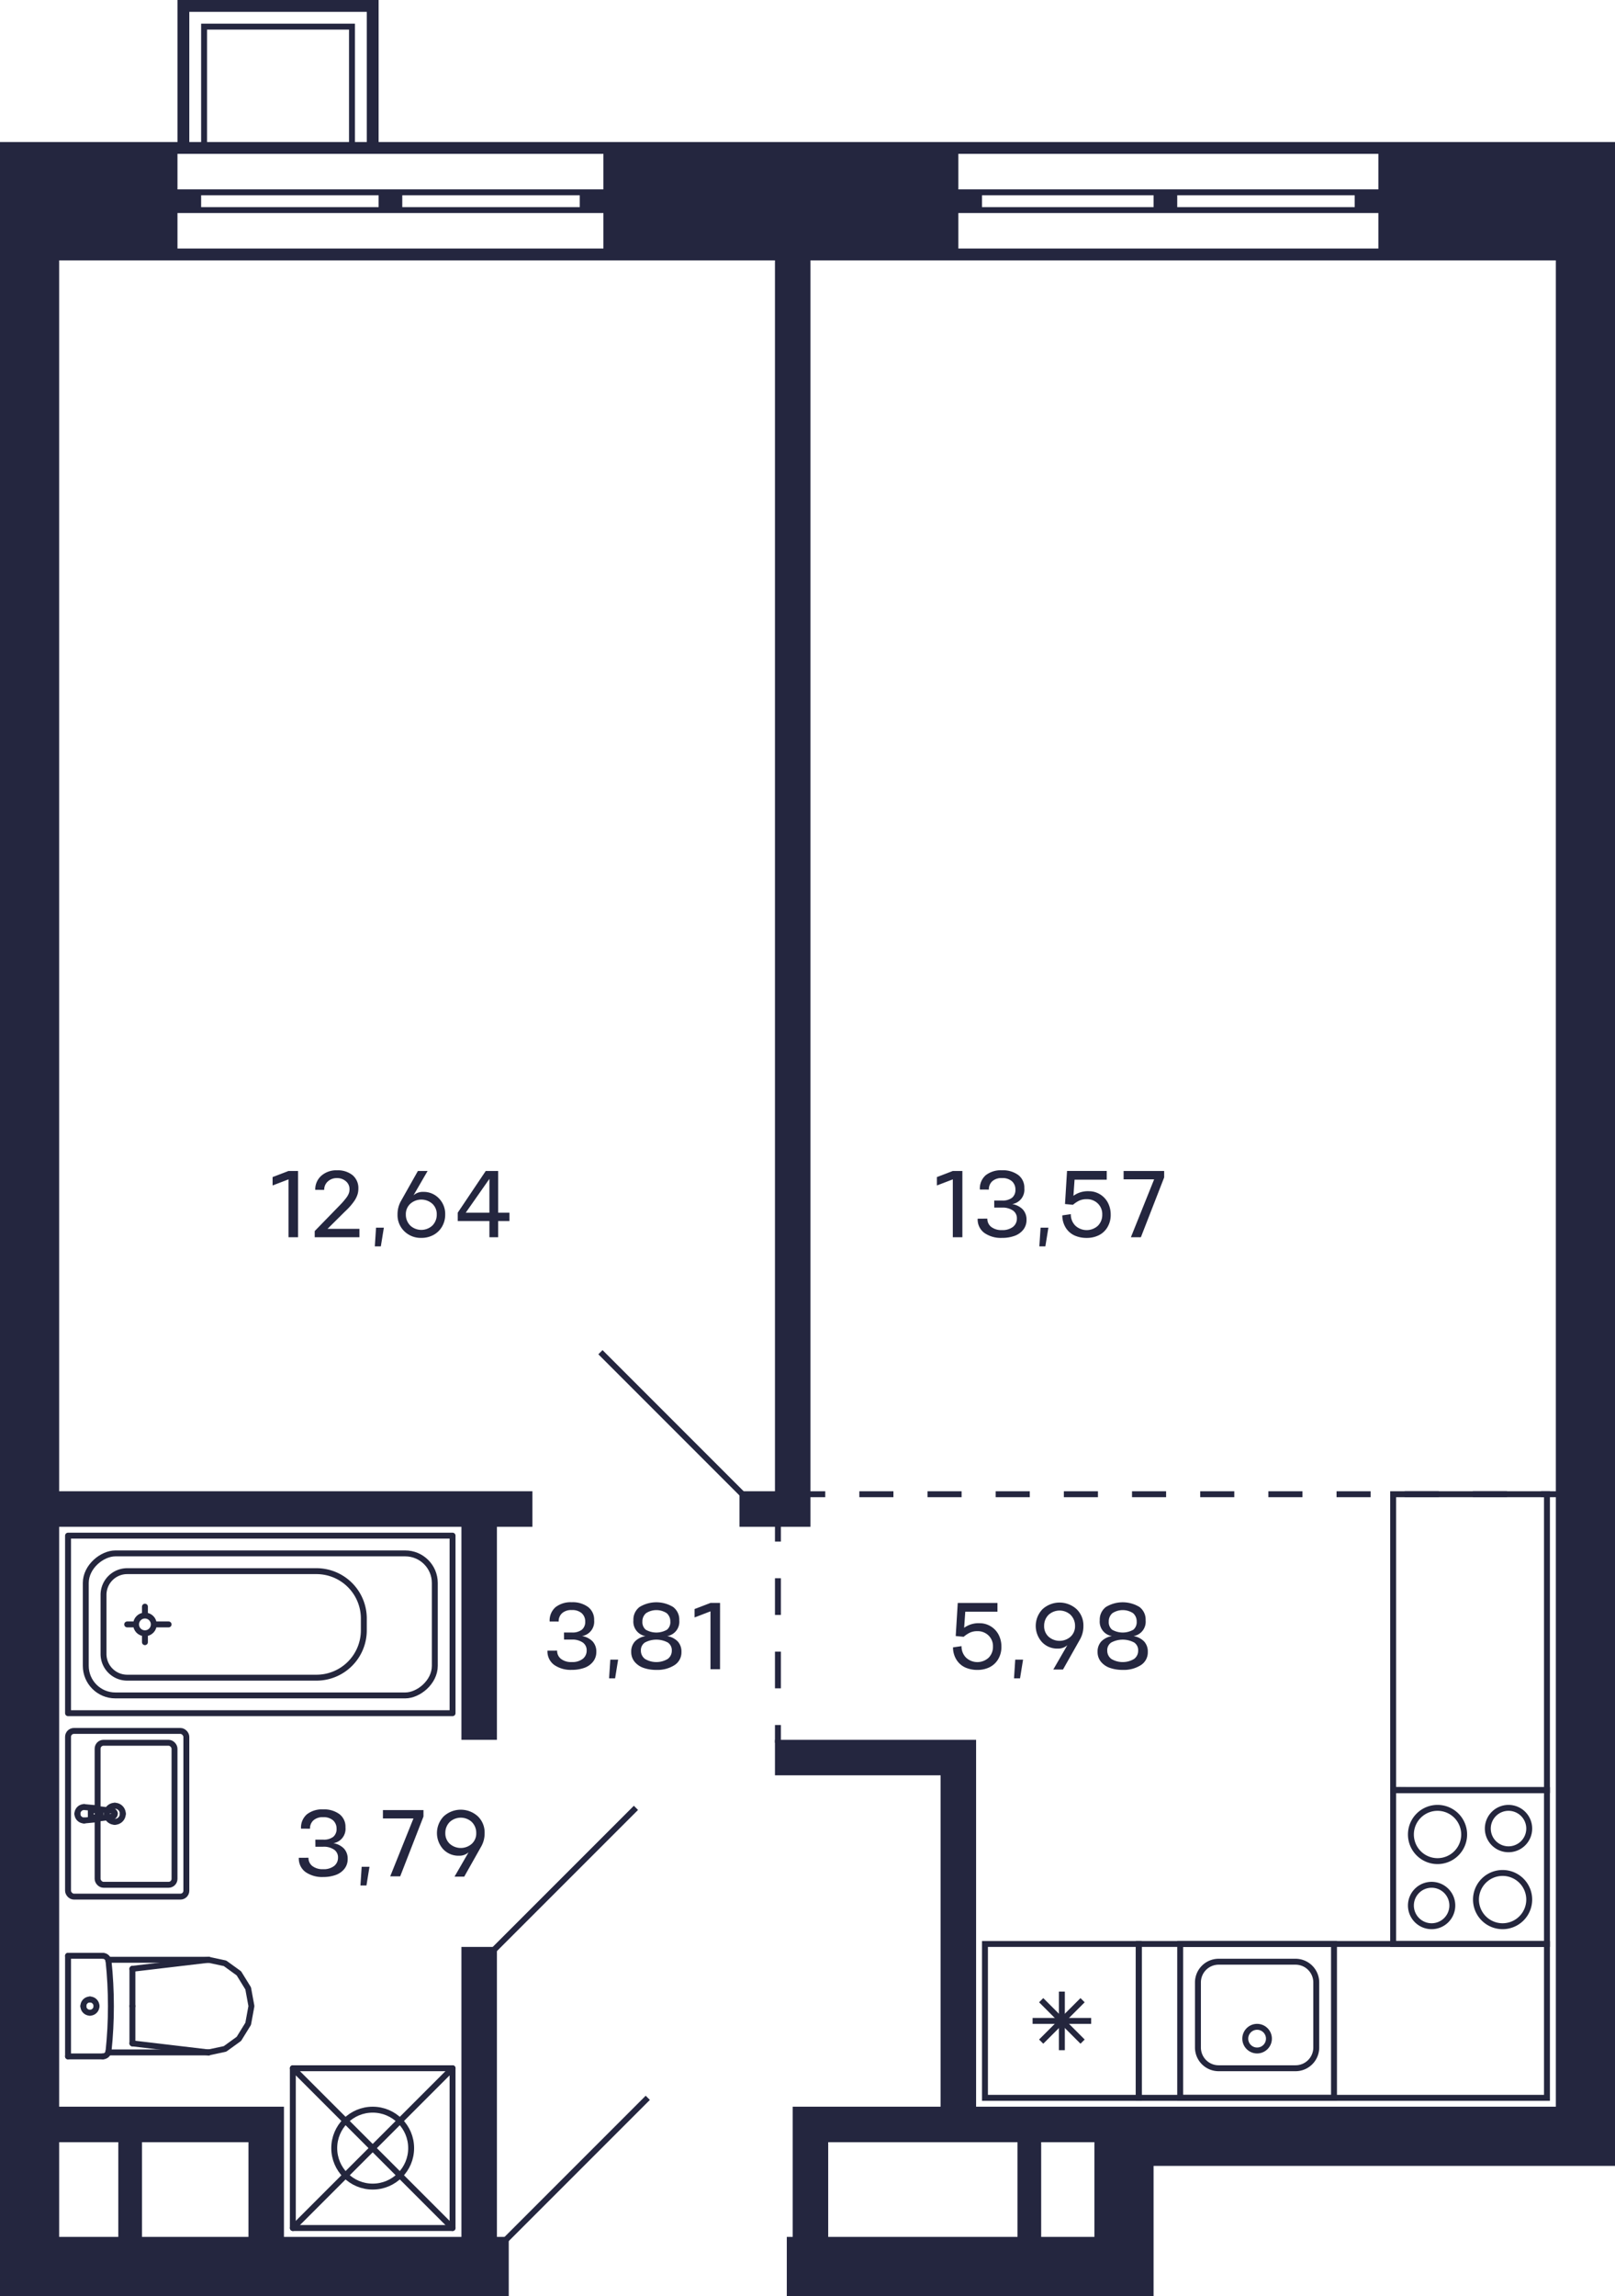 <svg xmlns="http://www.w3.org/2000/svg" width="273" height="388" viewBox="0 0 273 388">
  <title>C-1-1_25-28fl_11</title>
  <g id="Слой_2" data-name="Слой 2">
    <g id="C-1-1_25-28fl_11">
      <g id="sant">
        <g>
          <path d="M261,303v25H236V303h25m1-1H235v27h27V302Z" fill="#24263d"/>
          <path d="M255,306a3,3,0,1,1-3,3,3,3,0,0,1,3-3m0-1a4,4,0,1,0,4,4,4,4,0,0,0-4-4Z" fill="#24263d"/>
          <path d="M242,319a3,3,0,1,1-3,3,3,3,0,0,1,3-3m0-1a4,4,0,1,0,4,4,4,4,0,0,0-4-4Z" fill="#24263d"/>
          <path d="M254,317a4,4,0,1,1-4,4,4,4,0,0,1,4-4m0-1a5,5,0,1,0,5,5,5,5,0,0,0-5-5Z" fill="#24263d"/>
          <path d="M243,306a4,4,0,1,1-4,4,4,4,0,0,1,4-4m0-1a5,5,0,1,0,5,5,5,5,0,0,0-5-5Z" fill="#24263d"/>
        </g>
        <g>
          <path d="M225,329v25H200V329h25m1-1H199v27h27V328Z" fill="#24263d"/>
          <path d="M219,332a3,3,0,0,1,3,3v11a3,3,0,0,1-3,3H206a3,3,0,0,1-3-3V335a3,3,0,0,1,3-3h13m0-1H206a4,4,0,0,0-4,4v11a4,4,0,0,0,4,4h13a4,4,0,0,0,4-4V335a4,4,0,0,0-4-4Z" fill="#24263d"/>
          <circle cx="212.5" cy="344.5" r="2" fill="none" stroke="#24263d" stroke-miterlimit="10"/>
        </g>
        <path d="M261,253v49H236V253h25m1-1H235v51h27V252Z" fill="#24263d"/>
        <g>
          <path d="M192,329v25H167V329h25m1-1H166v27h27V328Z" fill="#24263d"/>
          <line x1="176" y1="338" x2="183" y2="345" fill="none" stroke="#24263d" stroke-miterlimit="10"/>
          <line x1="176" y1="345" x2="183" y2="338" fill="none" stroke="#24263d" stroke-miterlimit="10"/>
          <line x1="174.55" y1="341.5" x2="184.45" y2="341.5" fill="none" stroke="#24263d" stroke-miterlimit="10"/>
          <line x1="179.5" y1="346.45" x2="179.5" y2="336.55" fill="none" stroke="#24263d" stroke-miterlimit="10"/>
        </g>
        <path d="M261,329v25H193V329h68m1-1H192v27h70V328Z" fill="#24263d"/>
        <g>
          <line x1="22.383" y1="339" x2="22.383" y2="332.697" fill="none" stroke="#24263d" stroke-linecap="round" stroke-linejoin="round"/>
          <line x1="11.5" y1="330.5" x2="17.365" y2="330.5" fill="none" stroke="#24263d" stroke-linecap="round" stroke-linejoin="round"/>
          <polyline points="35.271 331.174 38.037 331.769 40.383 333.466 41.95 336.005 42.5 339 41.95 341.995 40.383 344.534 38.037 346.231 35.271 346.826" fill="none" stroke="#24263d" stroke-linecap="round" stroke-linejoin="round"/>
          <line x1="11.5" y1="347.5" x2="17.365" y2="347.5" fill="none" stroke="#24263d" stroke-linecap="round" stroke-linejoin="round"/>
          <polyline points="17.365 330.5 17.545 330.516 17.718 330.565 17.88 330.645 18.024 330.752 18.147 330.884 18.244 331.036 18.311 331.203 18.347 331.379" fill="none" stroke="#24263d" stroke-linecap="round" stroke-linejoin="round"/>
          <line x1="18.302" y1="346.826" x2="35.271" y2="346.826" fill="none" stroke="#24263d" stroke-linecap="round" stroke-linejoin="round"/>
          <polyline points="18.347 331.379 18.522 333.279 18.647 335.182 18.722 337.088 18.748 338.996 18.723 340.903 18.648 342.809 18.523 344.712 18.348 346.612" fill="none" stroke="#24263d" stroke-linecap="round" stroke-linejoin="round"/>
          <line x1="35.25" y1="331.174" x2="22.383" y2="332.697" fill="none" stroke="#24263d" stroke-linecap="round" stroke-linejoin="round"/>
          <line x1="35.25" y1="346.826" x2="22.383" y2="345.303" fill="none" stroke="#24263d" stroke-linecap="round" stroke-linejoin="round"/>
          <line x1="22.383" y1="339" x2="22.383" y2="345.303" fill="none" stroke="#24263d" stroke-linecap="round" stroke-linejoin="round"/>
          <line x1="18.311" y1="331.174" x2="35.271" y2="331.174" fill="none" stroke="#24263d" stroke-linecap="round" stroke-linejoin="round"/>
          <polyline points="18.348 346.612 18.313 346.79 18.247 346.958 18.15 347.112 18.028 347.245 17.883 347.354 17.72 347.434 17.546 347.483 17.365 347.5" fill="none" stroke="#24263d" stroke-linecap="round" stroke-linejoin="round"/>
          <line x1="11.5" y1="330.5" x2="11.5" y2="347.5" fill="none" stroke="#24263d" stroke-linecap="round" stroke-linejoin="round"/>
          <path d="M16.309,339a1.113,1.113,0,0,1-1.108,1.118" fill="none" stroke="#24263d" stroke-linecap="round" stroke-linejoin="round"/>
          <path d="M15.2,337.882A1.113,1.113,0,0,1,16.309,339" fill="none" stroke="#24263d" stroke-linecap="round" stroke-linejoin="round"/>
          <path d="M14.094,339a1.112,1.112,0,0,1,1.107-1.118" fill="none" stroke="#24263d" stroke-linecap="round" stroke-linejoin="round"/>
          <path d="M15.2,340.118A1.112,1.112,0,0,1,14.094,339" fill="none" stroke="#24263d" stroke-linecap="round" stroke-linejoin="round"/>
        </g>
        <g>
          <g>
            <path d="M16.124,307.452a.934.934,0,0,0,.431-.148" fill="none" stroke="#24263d" stroke-linecap="round" stroke-linejoin="round"/>
            <line x1="16.124" y1="307.452" x2="14.221" y2="307.634" fill="none" stroke="#24263d" stroke-linecap="round" stroke-linejoin="round"/>
            <path d="M16.842,305.982a.955.955,0,0,0-.287-.286" fill="none" stroke="#24263d" stroke-linecap="round" stroke-linejoin="round"/>
            <path d="M16.555,307.3a.956.956,0,0,0,.287-1.322" fill="none" stroke="#24263d" stroke-linecap="round" stroke-linejoin="round"/>
            <path d="M16.642,306.5a.617.617,0,0,0-.617-.617" fill="none" stroke="#24263d" stroke-linecap="round" stroke-linejoin="round"/>
            <path d="M16.025,307.117a.617.617,0,0,0,.617-.617" fill="none" stroke="#24263d" stroke-linecap="round" stroke-linejoin="round"/>
            <polyline points="16.025 305.883 15.351 305.883 15.351 307.117" fill="none" stroke="#24263d" stroke-linecap="round" stroke-linejoin="round"/>
            <line x1="15.351" y1="307.117" x2="16.025" y2="307.117" fill="none" stroke="#24263d" stroke-linecap="round" stroke-linejoin="round"/>
            <path d="M13.087,306.5a1.134,1.134,0,0,0,1.134,1.134" fill="none" stroke="#24263d" stroke-linecap="round" stroke-linejoin="round"/>
            <path d="M14.221,305.366a1.134,1.134,0,0,0-1.134,1.134" fill="none" stroke="#24263d" stroke-linecap="round" stroke-linejoin="round"/>
            <path d="M19.4,306.437a.507.507,0,0,0-.441-.44" fill="none" stroke="#24263d" stroke-linecap="round" stroke-linejoin="round"/>
            <path d="M18.956,307a.508.508,0,0,0,.441-.566" fill="none" stroke="#24263d" stroke-linecap="round" stroke-linejoin="round"/>
            <line x1="16.555" y1="305.696" x2="18.956" y2="305.997" fill="none" stroke="#24263d" stroke-linecap="round" stroke-linejoin="round"/>
            <path d="M16.555,305.7a.934.934,0,0,0-.431-.148" fill="none" stroke="#24263d" stroke-linecap="round" stroke-linejoin="round"/>
            <line x1="14.221" y1="305.366" x2="16.124" y2="305.548" fill="none" stroke="#24263d" stroke-linecap="round" stroke-linejoin="round"/>
            <line x1="18.956" y1="307.003" x2="16.555" y2="307.304" fill="none" stroke="#24263d" stroke-linecap="round" stroke-linejoin="round"/>
            <line x1="16.124" y1="307.452" x2="16.124" y2="307.452" fill="none" stroke="#24263d" stroke-linecap="round" stroke-linejoin="round"/>
            <line x1="18.956" y1="307.003" x2="18.956" y2="307.003" fill="none" stroke="#24263d" stroke-linecap="round" stroke-linejoin="round"/>
            <line x1="16.555" y1="305.696" x2="16.555" y2="305.696" fill="none" stroke="#24263d" stroke-linecap="round" stroke-linejoin="round"/>
            <line x1="14.221" y1="305.366" x2="14.221" y2="305.366" fill="none" stroke="#24263d" stroke-linecap="round" stroke-linejoin="round"/>
            <path d="M19.4,307.861a1.361,1.361,0,0,0,1.36-1.361" fill="none" stroke="#24263d" stroke-linecap="round" stroke-linejoin="round"/>
            <path d="M18.04,306.5a1.361,1.361,0,0,0,1.361,1.361" fill="none" stroke="#24263d" stroke-linecap="round" stroke-linejoin="round"/>
            <path d="M19.4,305.139A1.361,1.361,0,0,0,18.04,306.5" fill="none" stroke="#24263d" stroke-linecap="round" stroke-linejoin="round"/>
            <path d="M20.761,306.5a1.36,1.36,0,0,0-1.36-1.361" fill="none" stroke="#24263d" stroke-linecap="round" stroke-linejoin="round"/>
          </g>
          <rect x="11.5" y="292.5" width="20" height="28" rx="1" fill="none" stroke="#24263d" stroke-linecap="round" stroke-linejoin="round" transform="matrix(-1, 0, 0, -1, 43, 613)"/>
          <rect x="16.5" y="294.5" width="13" height="24" rx="1" fill="none" stroke="#24263d" stroke-linecap="round" stroke-linejoin="round" transform="matrix(-1, 0, 0, -1, 46, 613)"/>
        </g>
        <g>
          <rect x="49.5" y="349.5" width="27" height="27" fill="none" stroke="#24263d" stroke-linecap="round" stroke-linejoin="round" transform="translate(126 726) rotate(180)"/>
          <circle cx="63" cy="363" r="6.5" fill="none" stroke="#24263d" stroke-linecap="round" stroke-linejoin="round"/>
          <line x1="76.5" y1="376.5" x2="49.5" y2="349.5" fill="none" stroke="#24263d" stroke-linecap="round" stroke-linejoin="round"/>
          <line x1="76.5" y1="349.5" x2="49.5" y2="376.5" fill="none" stroke="#24263d" stroke-linecap="round" stroke-linejoin="round"/>
        </g>
        <g>
          <circle cx="24.5" cy="274.5" r="1.5" fill="none" stroke="#24263d" stroke-linecap="round" stroke-linejoin="round"/>
          <rect x="29" y="242" width="30" height="65" fill="none" stroke="#24263d" stroke-linecap="round" stroke-linejoin="round" transform="translate(318.5 230.5) rotate(90)"/>
          <line x1="22.5" y1="274.5" x2="21.5" y2="274.5" fill="none" stroke="#24263d" stroke-linecap="round" stroke-linejoin="round"/>
          <line x1="26.5" y1="274.5" x2="28.5" y2="274.5" fill="none" stroke="#24263d" stroke-linecap="round" stroke-linejoin="round"/>
          <line x1="24.5" y1="276.5" x2="24.5" y2="277.5" fill="none" stroke="#24263d" stroke-linecap="round" stroke-linejoin="round"/>
          <line x1="24.5" y1="272.5" x2="24.5" y2="271.5" fill="none" stroke="#24263d" stroke-linecap="round" stroke-linejoin="round"/>
          <rect x="32" y="245" width="24" height="59" rx="5" fill="none" stroke="#24263d" stroke-linecap="round" stroke-linejoin="round" transform="translate(318.5 230.5) rotate(90)"/>
          <path d="M38.5,252.5h2a8,8,0,0,1,8,8v32a4,4,0,0,1-4,4h-10a4,4,0,0,1-4-4v-32A8,8,0,0,1,38.5,252.5Z" transform="translate(314 235) rotate(90)" fill="none" stroke="#24263d" stroke-linecap="round" stroke-linejoin="round"/>
        </g>
      </g>
      <g id="d">
        <line x1="125.5" y1="252.5" x2="101.5" y2="228.5" fill="none" stroke="#24263f" stroke-miterlimit="10"/>
        <line x1="107.5" y1="305.5" x2="83.5" y2="329.5" fill="none" stroke="#24263f" stroke-miterlimit="10"/>
        <line x1="109.5" y1="354.5" x2="85.5" y2="378.5" fill="none" stroke="#24263f" stroke-miterlimit="10"/>
        <g>
          <line x1="136.5" y1="252.5" x2="139.5" y2="252.5" fill="none" stroke="#24263f" stroke-miterlimit="10"/>
          <line x1="145.262" y1="252.5" x2="257.619" y2="252.5" fill="none" stroke="#24263f" stroke-miterlimit="10" stroke-dasharray="5.762 5.762"/>
          <line x1="260.5" y1="252.5" x2="263.5" y2="252.5" fill="none" stroke="#24263f" stroke-miterlimit="10"/>
        </g>
        <g>
          <line x1="131.5" y1="294.5" x2="131.5" y2="291.5" fill="none" stroke="#24263f" stroke-miterlimit="10"/>
          <line x1="131.5" y1="285.3" x2="131.5" y2="263.6" fill="none" stroke="#24263f" stroke-miterlimit="10" stroke-dasharray="6.2 6.2"/>
          <line x1="131.5" y1="260.5" x2="131.5" y2="257.5" fill="none" stroke="#24263f" stroke-miterlimit="10"/>
        </g>
      </g>
      <g id="s">
        <path d="M233,24H64V0H30V24H0V388H86V378H84V329H78v49H48V356H10V258H78v36h6V258h6v-6H10V44H131V252h-6v6h12V44H263V356H165V294H131v6h28v56H134v22h-1v10h62V366h78V24ZM24,362H42v16H24Zm-4,0v16H10V362ZM32,2H62V24H60V4H34V24H32ZM59,5V24H35V5Zm43,37H30V36h72ZM34,35V33H64v2Zm34,0V33H98v2Zm34-3H30V26h72ZM233,42H162V36h71Zm-67-7V33h29v2Zm33,0V33h30v2Zm34-3H162V26h71ZM172,378H140V362h32Zm13-12v12h-9V362h9Z" fill="#24263f"/>
      </g>
      <g id="t">
        <g>
          <path d="M50.385,209.075H48.768v-9.784l-2.688,1.032v-1.416l2.688-1.032h1.617Z" fill="#24263f"/>
          <path d="M53.2,209.075v-1.048l3.713-3.816q.631-.641.936-.972c.2-.221.418-.482.648-.781a2.987,2.987,0,0,0,.467-.8,2.021,2.021,0,0,0,.117-.728,1.7,1.7,0,0,0-.617-1.32,2.219,2.219,0,0,0-1.512-.528,2.193,2.193,0,0,0-1.527.556,1.866,1.866,0,0,0-.624,1.436l-1.513-.008a3.079,3.079,0,0,1,1.033-2.388,3.819,3.819,0,0,1,2.648-.916,3.982,3.982,0,0,1,2.616.812,2.827,2.827,0,0,1,.992,2.292,3.166,3.166,0,0,1-.18,1.091,4.218,4.218,0,0,1-.556,1.057,9.86,9.86,0,0,1-.729.912q-.36.4-.88.884l-2.872,2.848h5.4v1.416Z" fill="#24263f"/>
          <path d="M63.567,207.458h1.321l-.513,3.161H63.359Z" fill="#24263f"/>
          <path d="M71.552,201.411a3.536,3.536,0,0,1,2.639,1.092,3.748,3.748,0,0,1,1.065,2.724,3.991,3.991,0,0,1-.528,2.044,3.711,3.711,0,0,1-1.449,1.412,4.207,4.207,0,0,1-2.055.5,3.96,3.96,0,0,1-2.876-1.116,3.794,3.794,0,0,1-1.149-2.844A4.54,4.54,0,0,1,67.752,203l2.888-5.12h1.639L69.9,201.987A2.367,2.367,0,0,1,71.552,201.411Zm-2.2,5.692a2.754,2.754,0,0,0,3.733,0,2.589,2.589,0,0,0,.744-1.864,2.382,2.382,0,0,0-.736-1.812,2.805,2.805,0,0,0-3.744,0,2.368,2.368,0,0,0-.745,1.812A2.576,2.576,0,0,0,69.355,207.1Z" fill="#24263f"/>
          <path d="M86.119,204.923v1.416H84.208v2.736H82.729v-2.736H77.376v-1.416l4.735-7.048h2.1v7.048Zm-7.39,0h4v-5.712Z" fill="#24263f"/>
        </g>
        <g>
          <path d="M162.68,209.075h-1.617v-9.784l-2.688,1.032v-1.416l2.688-1.032h1.617Z" fill="#24263f"/>
          <path d="M166.9,205.931a1.715,1.715,0,0,0,.657,1.4,2.8,2.8,0,0,0,1.816.533,2.883,2.883,0,0,0,1.844-.528,1.752,1.752,0,0,0,.676-1.4,1.573,1.573,0,0,0-.649-1.367,3.071,3.071,0,0,0-1.871-.5H168.07l-.007-1.2h1.312a2.583,2.583,0,0,0,1.724-.484,1.7,1.7,0,0,0,.547-1.372,1.848,1.848,0,0,0-.6-1.412,2.42,2.42,0,0,0-1.672-.524,2.314,2.314,0,0,0-1.645.536,1.843,1.843,0,0,0-.572,1.408l-1.519-.008a2.963,2.963,0,0,1,1-2.428,4.167,4.167,0,0,1,2.732-.828,4.387,4.387,0,0,1,2.756.8,2.672,2.672,0,0,1,1.027,2.244,2.458,2.458,0,0,1-2.048,2.672,3.213,3.213,0,0,1,1.8.916,2.5,2.5,0,0,1,.616,1.755,2.6,2.6,0,0,1-.551,1.661,3.279,3.279,0,0,1-1.481,1.04,6.149,6.149,0,0,1-2.119.34,4.892,4.892,0,0,1-2.969-.836,2.811,2.811,0,0,1-1.135-2.413Z" fill="#24263f"/>
          <path d="M175.9,207.458h1.32l-.512,3.161h-1.016Z" fill="#24263f"/>
          <path d="M184.1,201.3a3.458,3.458,0,0,1,1.38.284,3.614,3.614,0,0,1,1.972,2.043,4.309,4.309,0,0,1,.3,1.624,4.024,4.024,0,0,1-.556,2.141,3.491,3.491,0,0,1-1.464,1.352,4.572,4.572,0,0,1-2.036.444,4.927,4.927,0,0,1-2.048-.408,3.43,3.43,0,0,1-1.476-1.284,3.931,3.931,0,0,1-.6-2.116l1.44-.208a2.662,2.662,0,0,0,.76,1.94,2.814,2.814,0,0,0,3.808.028,2.566,2.566,0,0,0,.744-1.889,2.485,2.485,0,0,0-.74-1.871,2.584,2.584,0,0,0-1.892-.736,2.919,2.919,0,0,0-1.268.248,4.934,4.934,0,0,0-1.051.7l-1.345-.128.345-5.592h6.711v1.479h-5.44l-.191,2.721A4.144,4.144,0,0,1,184.1,201.3Z" fill="#24263f"/>
          <path d="M196.791,198.963l-3.937,10.112h-1.688l3.929-9.784h-5.16v-1.416h6.856Z" fill="#24263f"/>
        </g>
        <g>
          <path d="M94.176,278.929a1.72,1.72,0,0,0,.656,1.4,2.806,2.806,0,0,0,1.816.532,2.877,2.877,0,0,0,1.844-.528,1.743,1.743,0,0,0,.676-1.4,1.57,1.57,0,0,0-.647-1.368,3.08,3.08,0,0,0-1.873-.5h-1.3l-.008-1.2h1.312a2.584,2.584,0,0,0,1.725-.484,1.7,1.7,0,0,0,.547-1.372,1.849,1.849,0,0,0-.6-1.412,2.416,2.416,0,0,0-1.672-.524,2.315,2.315,0,0,0-1.644.536,1.839,1.839,0,0,0-.571,1.408l-1.521-.008a2.966,2.966,0,0,1,1-2.428,4.167,4.167,0,0,1,2.732-.828,4.381,4.381,0,0,1,2.756.8,2.671,2.671,0,0,1,1.029,2.244,2.458,2.458,0,0,1-2.048,2.672,3.223,3.223,0,0,1,1.8.916,2.5,2.5,0,0,1,.616,1.756,2.6,2.6,0,0,1-.553,1.66,3.267,3.267,0,0,1-1.479,1.04,6.161,6.161,0,0,1-2.121.34,4.887,4.887,0,0,1-2.967-.836,2.81,2.81,0,0,1-1.136-2.412Z" fill="#24263f"/>
          <path d="M103.168,280.457h1.32l-.511,3.16H102.96Z" fill="#24263f"/>
          <path d="M112.776,276.473a3.216,3.216,0,0,1,1.8.916,2.507,2.507,0,0,1,.615,1.756,2.553,2.553,0,0,1-1.179,2.24,5.352,5.352,0,0,1-3.06.8,6.392,6.392,0,0,1-2.181-.344,3.361,3.361,0,0,1-1.507-1.04,2.562,2.562,0,0,1-.56-1.656,2.5,2.5,0,0,1,.616-1.756,3.224,3.224,0,0,1,1.808-.916,2.46,2.46,0,0,1-2.056-2.672,2.655,2.655,0,0,1,1.044-2.248,5.459,5.459,0,0,1,5.664,0,2.652,2.652,0,0,1,1.044,2.248A2.458,2.458,0,0,1,112.776,276.473Zm-3.744,3.864a3.755,3.755,0,0,0,3.84,0,1.71,1.71,0,0,0,.689-1.4,1.562,1.562,0,0,0-.665-1.372,4.094,4.094,0,0,0-3.892,0,1.558,1.558,0,0,0-.668,1.372A1.728,1.728,0,0,0,109.032,280.337Zm.116-4.948a3.6,3.6,0,0,0,3.608,0,1.663,1.663,0,0,0,.557-1.372,1.83,1.83,0,0,0-.613-1.416,3.184,3.184,0,0,0-3.5.008,1.811,1.811,0,0,0-.608,1.408A1.659,1.659,0,0,0,109.148,275.389Z" fill="#24263f"/>
          <path d="M121.713,282.073H120.1v-9.784l-2.688,1.032V271.9l2.688-1.032h1.617Z" fill="#24263f"/>
        </g>
        <g>
          <path d="M52.145,313.931a1.714,1.714,0,0,0,.656,1.4,2.8,2.8,0,0,0,1.816.533,2.881,2.881,0,0,0,1.844-.528,1.752,1.752,0,0,0,.676-1.4,1.571,1.571,0,0,0-.649-1.367,3.071,3.071,0,0,0-1.871-.5h-1.3l-.008-1.2h1.312a2.581,2.581,0,0,0,1.724-.484,1.7,1.7,0,0,0,.548-1.372,1.852,1.852,0,0,0-.6-1.412,2.42,2.42,0,0,0-1.672-.524,2.312,2.312,0,0,0-1.644.536,1.84,1.84,0,0,0-.573,1.408l-1.519-.008a2.963,2.963,0,0,1,1-2.428,4.167,4.167,0,0,1,2.732-.828,4.383,4.383,0,0,1,2.756.8A2.67,2.67,0,0,1,58.4,308.8a2.458,2.458,0,0,1-2.047,2.672,3.21,3.21,0,0,1,1.8.916,2.5,2.5,0,0,1,.617,1.755,2.6,2.6,0,0,1-.552,1.661,3.274,3.274,0,0,1-1.481,1.04,6.149,6.149,0,0,1-2.119.34,4.894,4.894,0,0,1-2.969-.836,2.814,2.814,0,0,1-1.135-2.413Z" fill="#24263f"/>
          <path d="M61.137,315.458h1.32l-.512,3.161H60.929Z" fill="#24263f"/>
          <path d="M71.584,306.963l-3.936,10.112H65.961l3.928-9.784h-5.16v-1.416h6.855Z" fill="#24263f"/>
          <path d="M77.561,313.587a3.527,3.527,0,0,1-2.637-1.092,4.064,4.064,0,0,1,.088-5.568,4.273,4.273,0,0,1,5.759,0,3.784,3.784,0,0,1,1.149,2.836,4.472,4.472,0,0,1-.561,2.24l-2.886,5.12H76.832l2.376-4.112A2.334,2.334,0,0,1,77.561,313.587Zm2.195-5.7a2.757,2.757,0,0,0-3.733,0,2.589,2.589,0,0,0-.744,1.864,2.386,2.386,0,0,0,.737,1.812,2.81,2.81,0,0,0,3.748,0,2.374,2.374,0,0,0,.74-1.812A2.572,2.572,0,0,0,79.756,307.891Z" fill="#24263f"/>
        </g>
        <g>
          <path d="M165.625,274.3a3.466,3.466,0,0,1,1.381.284,3.612,3.612,0,0,1,1.972,2.044,4.3,4.3,0,0,1,.3,1.624,4.022,4.022,0,0,1-.555,2.14,3.5,3.5,0,0,1-1.464,1.352,4.575,4.575,0,0,1-2.036.444,4.923,4.923,0,0,1-2.048-.408,3.426,3.426,0,0,1-1.477-1.284,3.931,3.931,0,0,1-.6-2.116l1.441-.208a2.662,2.662,0,0,0,.76,1.94,2.813,2.813,0,0,0,3.807.028,2.561,2.561,0,0,0,.744-1.888,2.486,2.486,0,0,0-.74-1.872,2.583,2.583,0,0,0-1.891-.736,2.927,2.927,0,0,0-1.269.248,4.959,4.959,0,0,0-1.051.7l-1.344-.128.344-5.592h6.711v1.48h-5.439l-.192,2.72A4.146,4.146,0,0,1,165.625,274.3Z" fill="#24263f"/>
          <path d="M171.617,280.457h1.321l-.512,3.16H171.41Z" fill="#24263f"/>
          <path d="M178.777,278.585a3.524,3.524,0,0,1-2.635-1.092,4.064,4.064,0,0,1,.088-5.568,4.274,4.274,0,0,1,5.76,0,3.787,3.787,0,0,1,1.148,2.836,4.482,4.482,0,0,1-.56,2.24l-2.889,5.12H178.05l2.376-4.112A2.334,2.334,0,0,1,178.777,278.585Zm2.2-5.7a2.755,2.755,0,0,0-3.732,0,2.573,2.573,0,0,0-.744,1.864,2.381,2.381,0,0,0,.736,1.812,2.81,2.81,0,0,0,3.748,0,2.381,2.381,0,0,0,.74-1.812A2.572,2.572,0,0,0,180.974,272.889Z" fill="#24263f"/>
          <path d="M191.609,276.473a3.223,3.223,0,0,1,1.8.916,2.507,2.507,0,0,1,.615,1.756,2.553,2.553,0,0,1-1.179,2.24,5.355,5.355,0,0,1-3.061.8,6.39,6.39,0,0,1-2.18-.344,3.356,3.356,0,0,1-1.507-1.04,2.563,2.563,0,0,1-.561-1.656,2.5,2.5,0,0,1,.617-1.756,3.221,3.221,0,0,1,1.807-.916,2.46,2.46,0,0,1-2.055-2.672,2.657,2.657,0,0,1,1.043-2.248,5.459,5.459,0,0,1,5.664,0,2.653,2.653,0,0,1,1.045,2.248A2.458,2.458,0,0,1,191.609,276.473Zm-3.744,3.864a3.755,3.755,0,0,0,3.84,0,1.708,1.708,0,0,0,.689-1.4,1.558,1.558,0,0,0-.665-1.372,4.093,4.093,0,0,0-3.891,0,1.553,1.553,0,0,0-.668,1.372A1.727,1.727,0,0,0,187.865,280.337Zm.116-4.948a3.606,3.606,0,0,0,3.609,0,1.659,1.659,0,0,0,.556-1.372,1.826,1.826,0,0,0-.613-1.416,3.184,3.184,0,0,0-3.5.008,1.807,1.807,0,0,0-.607,1.408A1.656,1.656,0,0,0,187.981,275.389Z" fill="#24263f"/>
        </g>
      </g>
    </g>
  </g>
</svg>
